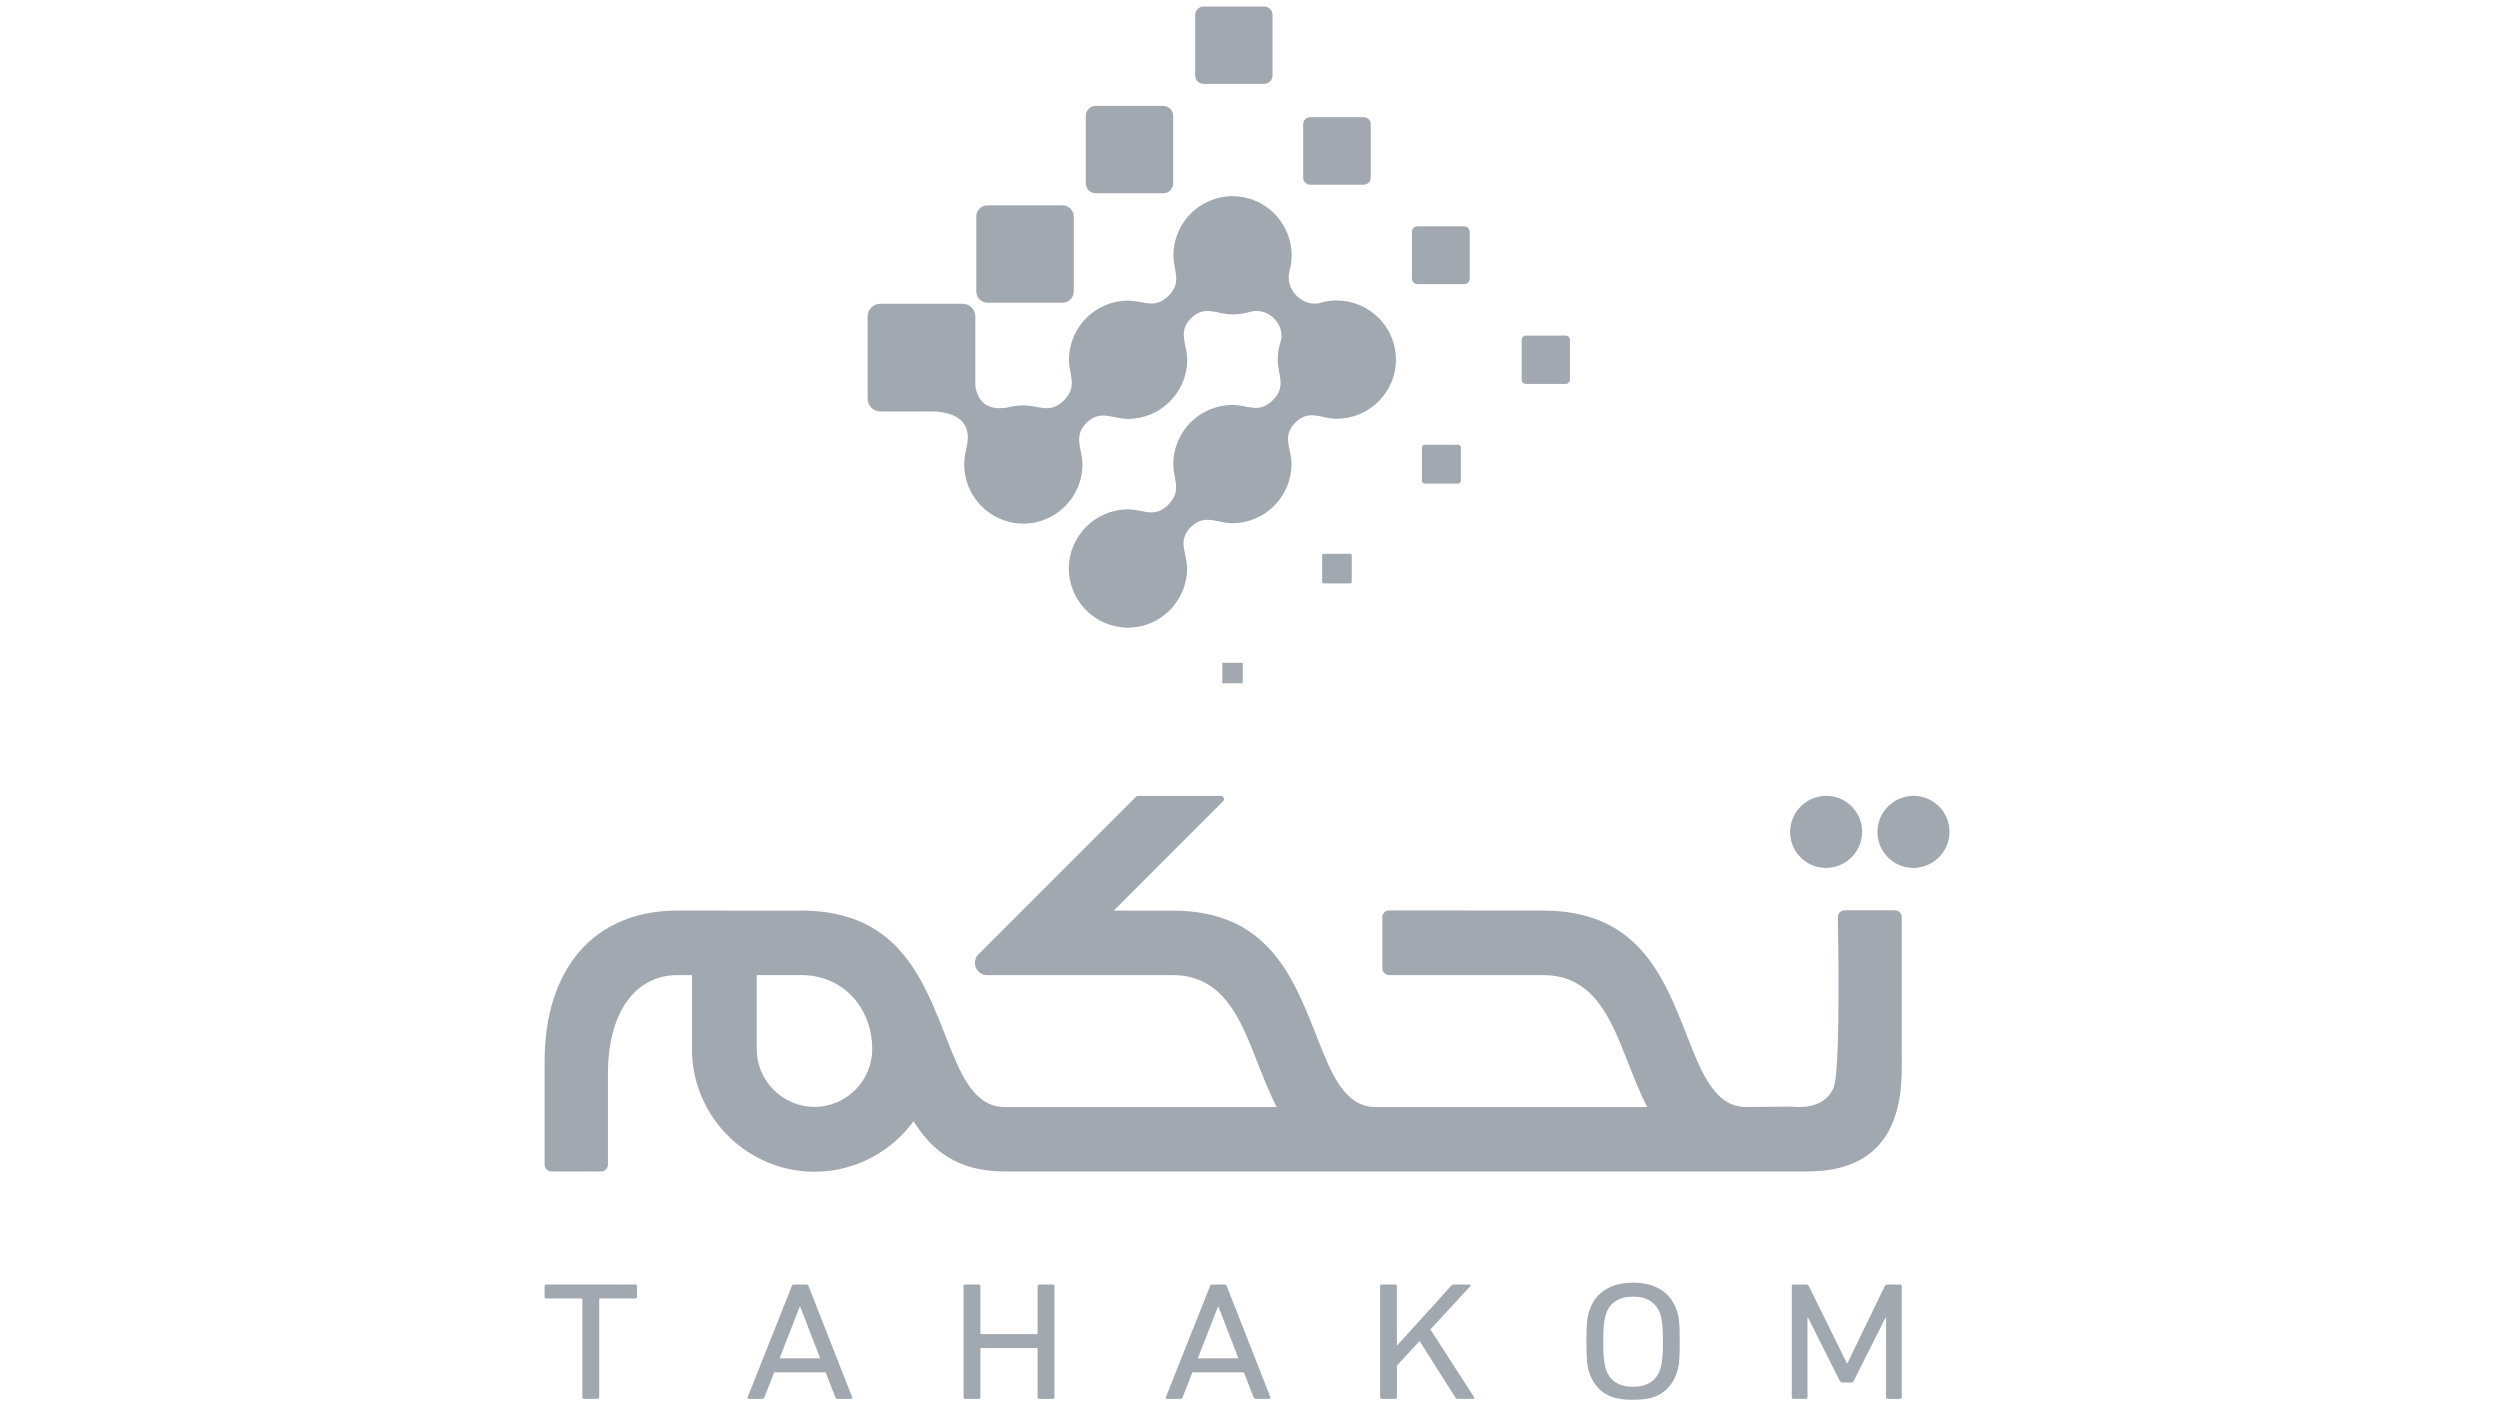 <?xml version="1.0" encoding="UTF-8"?>
<svg width="1920" height="1080" 
viewBox="0 0 1920 1080" 
preserveAspectRatio="xMinYMin"
xmlns:xlink="http://www.w3.org/1999/xlink"
xmlns="http://www.w3.org/2000/svg">
<!-- Generated by PQINA - https://pqina.nl/ -->
<title></title>
<g transform="rotate(0 960 540) translate(960 540) scale(1) translate(-960 -540) translate(0 0)">
<g transform="scale(1 1) translate(0 0)">
<svg id="Layer_1" data-name="Layer 1" xmlns="http://www.w3.org/2000/svg" viewBox="0 0 1920 1080" width="1920" height="1080" style="overflow: visible;">
  <defs>
    <style>
      .cls-1 {
        fill: #a2a8af;
        stroke-width: 0px;
      }
    </style>
  </defs>
  <path class="cls-1" d="m615.95,748.87h-34.78v56.88c0,12.17,5,23.26,13.04,31.3,8.06,8.05,19.14,13.05,31.31,13.05s23.25-5,31.3-13.05c8.05-8.05,13.04-19.13,13.04-31.3,0-31-21.64-56.61-53.92-56.88m880.54-116.32c4.55,20.08-13.19,37.81-33.28,33.28-10.13-2.29-18.3-10.47-20.6-20.61-4.53-20.08,13.19-37.81,33.27-33.27,10.13,2.29,18.32,10.46,20.6,20.6m-67.09,0c4.54,20.08-13.19,37.81-33.28,33.28-10.13-2.29-18.31-10.47-20.6-20.6-4.53-20.08,13.19-37.81,33.28-33.28,10.13,2.29,18.31,10.47,20.6,20.6m28.88,213.79c-7.04,35.59-30.56,53.34-70.23,53.34h-616.42c-36.04.04-55.96-15.99-70.01-38.64-2.89,3.98-6.1,7.73-9.58,11.21-17.05,17.05-40.58,27.63-66.48,27.63s-49.44-10.58-66.48-27.63c-17.05-17.04-27.63-40.58-27.63-66.48v-56.88h-11.16c-32.52,0-53.39,28.68-53.39,75.95v69.65c0,2.86-2.33,5.19-5.19,5.19h-38.24c-2.85,0-5.19-2.33-5.19-5.19v-79.73c0-69.88,37.34-115.45,102.02-115.45,32.02,0,64.05.01,96.08.01,72.25.6,91.7,50.17,110.13,97.13,10.81,27.56,21.09,53.78,45.14,53.76h208.82c-5.69-11.15-10.47-23.37-15.33-35.75-12.46-31.8-25.62-65.36-64.18-65.57h-142.84c-8.34,0-12.53-10.09-6.63-15.99l120.94-120.93c.45-.45,1.06-.71,1.7-.71h63.51c2.15,0,3.21,2.59,1.7,4.1l-83.97,83.97h45.76c72.36.42,91.81,50.03,110.24,97.07,10.8,27.55,21.07,53.78,45.05,53.83h208.61c-5.69-11.16-10.48-23.37-15.33-35.77-12.47-31.8-25.62-65.36-64.17-65.56h-118.68c-2.88,0-5.24-2.36-5.24-5.24v-39.2c0-2.87,2.35-5.24,5.24-5.24,39.63,0,79.24.09,118.88.09,72.36.39,91.8,50.02,110.24,97.05,11.11,28.35,21.65,55.29,47.12,53.78,10.92-.09,21.79-.18,32.71-.28,17.18,1.82,27.54-3.99,32.23-13.99,5.95-12.69,3.47-125.29,3.47-131.53,0-2.88,2.35-5.25,5.25-5.25h38.56c2.87,0,5.24,2.36,5.24,5.24v100.45c0,14.07.5,27.59-2.26,41.55"></path>
  <path class="cls-1" d="m1376.1,987.8c0-.86.48-1.29,1.44-1.29h9.36c1.16,0,1.91.43,2.3,1.29l29.2,59.15h.43l28.63-59.15c.39-.86,1.16-1.29,2.29-1.29h9.37c.95,0,1.44.43,1.44,1.29v85.23c0,.86-.48,1.3-1.46,1.3h-9.14c-.98,0-1.46-.44-1.46-1.3v-61.09h-.44l-24.23,48.31c-.46,1.03-1.31,1.55-2.56,1.55h-5.75c-1.34,0-2.22-.52-2.7-1.55l-24.23-48.31h-.43v61.09c0,.86-.48,1.3-1.46,1.3h-9.14c-.98,0-1.46-.44-1.46-1.3v-85.23h0Z"></path>
  <path class="cls-1" d="m1289.91,1021.12c-.1-2.58-.24-4.8-.44-6.65-.19-1.85-.46-3.47-.79-4.84-.34-1.38-.75-2.71-1.22-4.01-2.5-6.8-6.59-11.92-12.28-15.37-5.7-3.44-12.71-5.16-21.05-5.16s-15.21,1.73-20.9,5.16c-5.7,3.46-9.8,8.57-12.28,15.37-.48,1.29-.88,2.63-1.23,4.01-.33,1.38-.59,2.99-.8,4.84-.18,1.85-.33,4.07-.42,6.65-.1,2.59-.15,5.69-.15,9.31s.05,6.72.15,9.3c.09,2.59.24,4.8.42,6.65.19,1.85.46,3.47.8,4.84.35,1.37.75,2.71,1.23,4.01,2.48,6.8,6.59,11.92,12.28,15.37,5.69,3.45,12.66,4.42,20.9,4.42s15.34-.97,21.05-4.42c5.7-3.45,9.79-8.57,12.28-15.37.48-1.3.88-2.63,1.22-4.01.33-1.37.59-2.99.79-4.84s.34-4.07.44-6.65.14-5.69.14-9.3-.04-6.72-.14-9.31m-12.93,17.57c-.1,2.32-.26,4.35-.5,6.06-.24,1.72-.48,3.16-.73,4.33-.24,1.16-.5,2.13-.79,2.9-1.53,4.21-4.02,7.44-7.48,9.68-3.45,2.24-7.9,3.36-13.36,3.36s-9.89-1.12-13.29-3.36c-3.4-2.24-5.86-5.46-7.39-9.68-.29-.78-.55-1.75-.79-2.9-.25-1.17-.48-2.61-.73-4.33-.24-1.73-.41-3.74-.5-6.06-.1-2.33-.14-5.08-.14-8.26s.05-5.95.14-8.27.26-4.35.5-6.06c.25-1.73.48-3.17.73-4.33.24-1.17.5-2.14.79-2.9,1.53-4.22,4-7.45,7.39-9.68,3.41-2.24,7.83-3.36,13.29-3.36s9.91,1.12,13.36,3.36c3.46,2.24,5.94,5.46,7.48,9.68.29.77.55,1.74.79,2.9.24,1.16.48,2.61.73,4.33.24,1.72.4,3.74.5,6.06s.14,5.08.14,8.27-.04,5.93-.14,8.26"></path>
  <path class="cls-1" d="m1059.89,987.8c0-.86.48-1.29,1.46-1.29h10c.99,0,1.46.43,1.46,1.29v45.72l41.51-45.85c.58-.78,1.35-1.17,2.3-1.17h11.79c.47,0,.78.14.93.46.14.3.02.65-.36,1.09l-30.45,32.93,33.47,51.92c.66.95.38,1.42-.86,1.42h-11.49c-.86,0-1.53-.39-2.01-1.17l-27.43-43.27-17.38,18.86v24.28c0,.86-.47,1.3-1.46,1.3h-10c-.98,0-1.46-.44-1.46-1.3v-85.23h-.01Z"></path>
  <path class="cls-1" d="m975.66,1073.04l-33.47-85.23c-.28-.86-.91-1.29-1.86-1.29h-9.33c-.86,0-1.44.43-1.73,1.29l-33.89,85.23c-.29.86.05,1.3,1.01,1.3h10.04c.86,0,1.48-.44,1.87-1.3l7.47-19.11h39.49l7.48,19.11c.29.86.91,1.3,1.86,1.3h10.05c.96,0,1.3-.44,1-1.3m-55.72-29.84l15.5-39.77h.29l15.37,39.77h-31.16Z"></path>
  <path class="cls-1" d="m740.02,987.8c0-.86.48-1.29,1.46-1.29h10.01c.98,0,1.45.43,1.45,1.29v36.04c0,.52.29.77.87.77h42.22c.57,0,.86-.26.86-.77v-36.04c0-.86.48-1.29,1.46-1.29h10c.98,0,1.46.43,1.46,1.29v85.23c0,.86-.48,1.3-1.46,1.3h-10c-.98,0-1.46-.44-1.46-1.3v-36.94c0-.52-.29-.78-.86-.78h-42.22c-.58,0-.87.26-.87.78v36.94c0,.86-.47,1.3-1.45,1.3h-10.01c-.98,0-1.46-.44-1.46-1.3v-85.23h0Z"></path>
  <path class="cls-1" d="m654.47,1073.04l-33.47-85.23c-.29-.86-.91-1.29-1.86-1.29h-9.33c-.86,0-1.44.43-1.73,1.29l-33.89,85.23c-.3.86.04,1.3,1,1.3h10.05c.86,0,1.48-.44,1.86-1.3l7.48-19.11h39.49l7.48,19.11c.29.86.91,1.3,1.86,1.3h10.05c.96,0,1.29-.44,1-1.3m-55.73-29.84l15.51-39.77h.29l15.37,39.77h-31.17Z"></path>
  <path class="cls-1" d="m448.72,1074.33c-.99,0-1.46-.44-1.46-1.29v-75.04c0-.52-.3-.78-.87-.78h-26.71c-.95,0-1.43-.43-1.43-1.29v-8.14c0-.86.48-1.29,1.43-1.29h68.09c.95,0,1.43.43,1.43,1.29v8.14c0,.86-.48,1.29-1.43,1.29h-26.72c-.57,0-.86.26-.86.78v75.04c0,.86-.48,1.29-1.46,1.29h-10Z"></path>
  <path class="cls-1" d="m758.46,157.67h57.52c4.77,0,8.66,3.9,8.66,8.66v57.52c0,4.78-3.9,8.66-8.66,8.66h-57.52c-4.77,0-8.67-3.9-8.67-8.66v-57.52c0-4.77,3.91-8.66,8.67-8.66"></path>
  <path class="cls-1" d="m841.45,81.33h51.98c4.15,0,7.55,3.4,7.55,7.55v51.98c0,4.15-3.4,7.55-7.55,7.55h-51.98c-4.15,0-7.55-3.4-7.55-7.55v-51.98c0-4.15,3.4-7.55,7.55-7.55"></path>
  <path class="cls-1" d="m924.35,5h46.52c3.54,0,6.45,2.89,6.45,6.44v46.52c0,3.54-2.9,6.45-6.45,6.45h-46.52c-3.54,0-6.44-2.9-6.44-6.45V11.44c0-3.55,2.89-6.44,6.44-6.44"></path>
  <path class="cls-1" d="m1006.21,89.99h41.14c2.96,0,5.36,2.41,5.36,5.36v41.14c0,2.96-2.4,5.36-5.36,5.36h-41.14c-2.95,0-5.36-2.4-5.36-5.36v-41.14c0-2.95,2.41-5.36,5.36-5.36"></path>
  <path class="cls-1" d="m1088.62,173.81h35.84c2.36,0,4.29,1.93,4.29,4.29v35.84c0,2.36-1.93,4.28-4.29,4.28h-35.84c-2.36,0-4.28-1.93-4.28-4.28v-35.84c0-2.36,1.93-4.29,4.28-4.29"></path>
  <path class="cls-1" d="m1171.86,257.76h30.63c1.78,0,3.23,1.46,3.23,3.23v30.63c0,1.78-1.45,3.23-3.23,3.23h-30.63c-1.78,0-3.23-1.44-3.23-3.23v-30.63c0-1.78,1.45-3.23,3.23-3.23"></path>
  <path class="cls-1" d="m1094.27,341.54h25.46c1.22,0,2.2.99,2.2,2.2v25.47c0,1.21-.98,2.19-2.2,2.19h-25.46c-1.21,0-2.19-.98-2.19-2.19v-25.47c0-1.21.98-2.2,2.19-2.2"></path>
  <path class="cls-1" d="m1016.59,425.32h20.39c.64,0,1.17.52,1.17,1.18v20.39c0,.64-.52,1.18-1.17,1.18h-20.39c-.64,0-1.18-.52-1.18-1.18v-20.39c0-.65.52-1.18,1.18-1.18"></path>
  <path class="cls-1" d="m938.89,509.05h15.39c.09,0,.15.07.15.15v15.39c0,.08-.06.15-.15.15h-15.39c-.08,0-.15-.07-.15-.15v-15.39c0-.08.07-.15.15-.15"></path>
  <path class="cls-1" d="m1026.72,230.77c-4.82,0-9.47.77-13.85,2.18-13.46,2.33-26.21-11.31-22.52-24.57l-.05-.05c1.1-3.91,1.69-8.03,1.69-12.26h0c0-24.97-20.42-45.4-45.4-45.4s-45.4,20.43-45.4,45.4h0c0,12.02,6.87,20.48-3.74,31.1s-19.04,3.72-31.08,3.72h0c-24.97,0-45.4,20.43-45.4,45.39h0c0,11.85,6.87,20.49-3.83,31.19-10.72,10.73-19.35,3.85-31.2,3.86h0c-4.24,0-8.36.59-12.27,1.69l-.05-.05c-16.34,2.71-22.33-5.25-24.55-15.9v-54c0-5.4-4.42-9.8-9.8-9.8h-63.15c-5.39,0-9.8,4.41-9.8,9.8v63.15c0,5.39,4.42,9.8,9.8,9.8h42.44c14.52,1.32,28.93,6.73,23.61,28.4l.06.05c-1.12,4-1.71,8.12-1.71,12.27,0,19.54,12.51,36.3,29.91,42.66,4.84,1.78,10.06,2.74,15.5,2.74,24.97,0,45.4-20.44,45.4-45.4,0-11.86-7.41-21.47,3.08-31.97,10.44-10.44,20.15-3.07,31.97-3.07,24.97,0,45.4-20.43,45.4-45.4h0c0-12.28-7.63-21.26,2.96-31.85,10.55-10.55,19.61-2.98,31.86-2.98,4.25,0,8.36-.59,12.27-1.69l.05.05c13.38-4.71,27.59,7.48,24.96,21.39-1.66,4.69-2.56,9.74-2.56,14.97h0c0,12.02,6.87,20.48-3.74,31.1-10.65,10.65-19.04,3.72-31.09,3.72-24.97,0-45.39,20.43-45.4,45.4,0,11.84,6.87,20.49-3.83,31.19-10.66,10.67-18.9,3.63-30.99,3.63h0c-12.45,0-23.77,5.07-31.99,13.25-8.27,8.23-13.42,19.61-13.42,32.15,0,24.97,20.43,45.4,45.4,45.4s45.4-20.43,45.4-45.4c0-12.35-7.74-21.16,2.86-31.76s20.15-3.07,31.95-3.07c24.97,0,45.4-20.42,45.4-45.4,0-12.28-7.63-21.26,2.96-31.85,10.56-10.55,19.61-2.97,31.86-2.97,24.97,0,45.4-20.43,45.4-45.4h0c0-24.97-20.43-45.4-45.4-45.4"></path>
</svg>
</g>
</g>
</svg>